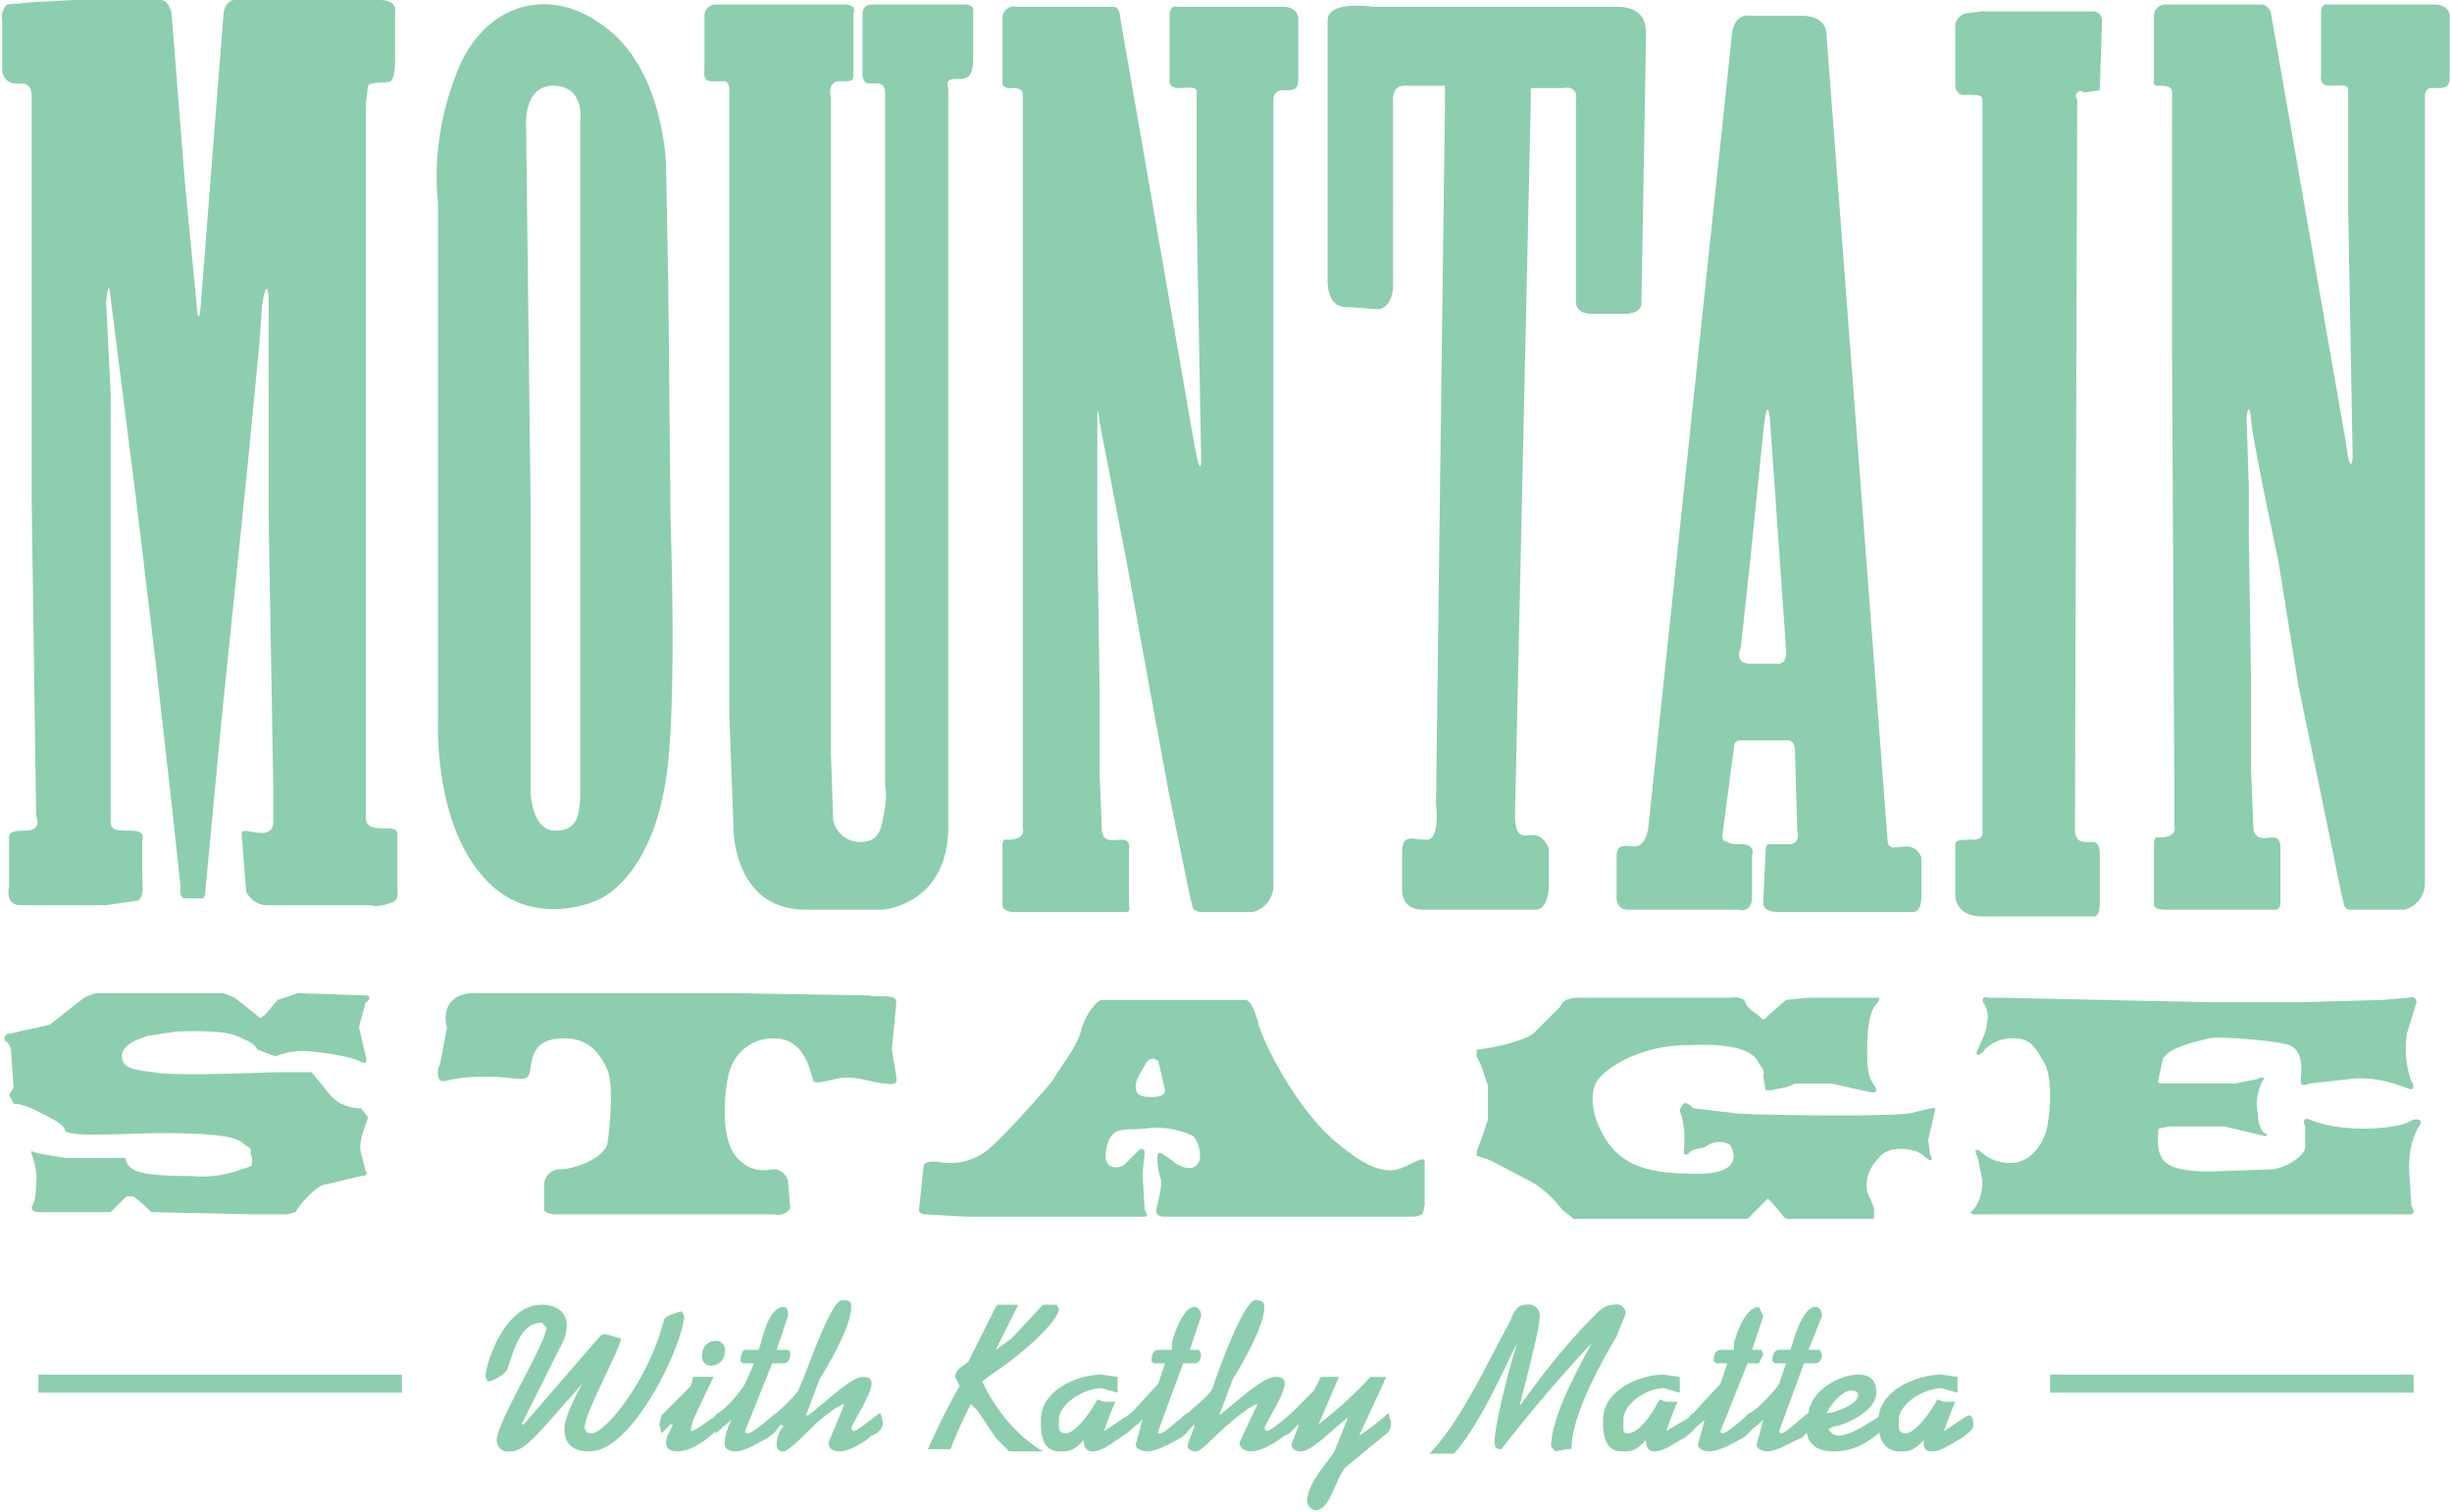 <svg width="1086" height="670" fill="none" xmlns="http://www.w3.org/2000/svg">
  <path d="M231 631h1l32-37c2-2 2-3 4-3l7 2c0 4-16 33-16 39 0 2 1 3 3 3 6 0 25-23 32-50 0-2 7-4 8-4l1 2c0 11-22 60-42 60-7 0-11-3-11-10 0-5 5-15 8-20-19 21-25 30-32 30a5 5 0 0 1-6-5c0-8 22-43 22-50l-2-2c-7 0-11 6-15 20-1 3-7 6-9 6l-1-2c0-5 8-32 25-32 6 0 11 3 11 9 0 3-1 7-3 10l-17 34Zm85-21-9 19-1 4v1c2 0 8-5 10-6l2-2 1 4-2 4c-2 2-10 9-17 9-3 0-5-1-5-4s2-5 3-8h-1l-4 4-1-4 1-4 13-13 1-4h9Zm5-11a6 6 0 0 1-6 6 4 4 0 0 1-4-5 6 6 0 0 1 6-6 4 4 0 0 1 4 5Z" fill="#8DCEAE"/>
  <path d="m336 598 1-3c1-4 4-16 10-16 2 0 2 2 2 4l-5 15h4c1 0 2 0 2 2s-1 4-3 4h-5l-12 30a1 1 0 0 0 1 1c3 0 12-9 13-9l1 4c0 3-1 4-5 7-2 1-10 6-14 6-3 0-5-1-5-3 0-4 1-7 3-11l-7 6-1-4a5 5 0 0 1 2-5c4-2 11-11 12-13l4-9h-5l-1-1c0-3 1-5 2-5h6Z" fill="#8DCEAE"/>
  <path d="M357 627h1c8-6 19-17 24-17 3 0 4 1 4 3 0 5-9 18-9 20l1 1c2 0 11-8 12-8l1 4c0 3-2 5-5 6-3 3-10 7-14 7-3 0-5-1-5-4l7-17c-1 0-5 2-13 9-6 6-12 12-14 12s-3-1-3-3c0-3 1-6 3-8l-1-1-4 4v-5l1-3c3-3 10-9 11-12 4-9 14-39 19-39 4 0 4 1 4 3 0 8-9 24-14 32l-6 16Zm84-29 7-5 13-14 1-1h6l1 2c0 4-12 17-30 29l-4 3 2 4c5 9 13 20 25 27h-15l-6-6-8-12-3-3-1 2a190 190 0 0 0-8 18h-10a306 306 0 0 1 14-28l-2-4c0-4 6-6 6-7l12-24 1-1h9l-10 20Z" fill="#8DCEAE"/>
  <path d="M494 621a156 156 0 0 0-5 13l9-6 2-1 1 4c0 2 0 3-5 6-3 2-8 6-12 6-3 0-4-2-4-5-3 3-5 5-9 5h-2c-5 0-8-4-8-12v-2c0-13 16-20 27-20l7 1v7l-7-2c-8 0-19 7-19 14v3c0 2 1 3 3 3 4 0 11-9 14-15l3 1h5Z" fill="#8DCEAE"/>
  <path d="M519 598v-3c1-4 5-16 10-16 2 0 3 2 3 4l-5 15h4l1 2c0 2-1 4-3 4h-5l-11 30a1 1 0 0 0 0 1 1 1 0 0 0 1 0c2 0 11-9 12-9l1 4c0 3 0 4-4 7-2 1-10 6-15 6-2 0-5-1-5-3l3-11-7 6v-4a4 4 0 0 1 2-5l12-13 3-9h-5l-1-1c0-3 1-5 3-5h6Z" fill="#8DCEAE"/>
  <path d="M540 627c8-6 19-17 25-17 3 0 4 1 4 3 0 5-9 18-9 20l1 1c2 0 11-8 11-8l1 4c0 3-1 5-4 6-4 3-10 7-15 7-2 0-5-1-5-4l8-17c-1 0-5 2-13 9-7 6-12 12-14 12-3 0-4-1-4-3l3-8v-1l-4 4-1-5 1-3c3-3 11-9 12-12 3-9 14-39 19-39 3 0 4 1 4 3 0 8-9 24-14 32l-6 16Z" fill="#8DCEAE"/>
  <path d="m614 610-12 26a119 119 0 0 0 13-10l1 4a6 6 0 0 1-3 6l-17 14c-4 4-7 19-13 19a4 4 0 0 1-4-4c0-8 9-17 12-22l6-15c-9 7-16 15-21 15-2 0-4-1-4-3l3-8v-1l-4 4-1-5 1-3 11-11 3-6h8l-9 21a185 185 0 0 0 23-21h7Zm19 34c14-14 26-41 35-57 2-4 3-9 8-9a5 5 0 0 1 6 5c0 5-5 24-9 40 10-14 21-28 33-40 3-3 5-5 9-5a4 4 0 0 1 5 4l-4 10c-7 12-20 35-20 50h-2l-5 1-2-2c0-13 11-33 18-46a663 663 0 0 0-40 47c-3 0-3-1-3-4 0-6 6-31 10-43-5 9-15 34-28 49h-11Zm110-23a159 159 0 0 0-5 13l10-6 2-1 1 4c0 2-1 3-5 6-4 2-9 6-13 6-3 0-4-2-4-5-3 3-5 5-9 5h-2c-5 0-8-4-8-12v-2c0-13 16-20 27-20l7 1v7l-7-2c-8 0-18 7-18 14v3c0 2 0 3 2 3 5 0 11-9 14-15l3 1h5Z" fill="#8DCEAE"/>
  <path d="M768 598v-3c1-4 5-16 11-16l2 4-5 15h4l1 2-2 4h-5l-12 30a1 1 0 0 0 1 1c2 0 12-9 12-9l1 4c0 3 0 4-4 7-2 1-10 6-15 6-2 0-5-1-5-3l3-11-7 6v-4a4 4 0 0 1 2-5l12-13 3-9h-5l-1-1c0-3 1-5 3-5h6Z" fill="#8DCEAE"/>
  <path d="m793 598 1-3c1-4 5-16 10-16 2 0 3 2 3 4l-6 15h5l1 2c0 2-1 4-3 4h-5l-11 30a1 1 0 0 0 1 1c2 0 11-9 12-9l1 4c0 3-1 4-4 7-3 1-11 6-15 6-2 0-5-1-5-3l3-11-7 6-1-4a4 4 0 0 1 2-5c4-2 12-11 13-13l3-9h-5l-1-1c0-3 1-5 3-5h5Z" fill="#8DCEAE"/>
  <path d="M801 627c0-10 13-18 22-18 5 0 8 2 8 8 0 9-16 15-19 15l-2 1c0 1 2 3 4 3 6 0 14-6 16-7l3-2 1 3a6 6 0 0 1-2 5c-6 5-12 8-20 8-7 0-12-3-12-11l1-5Zm19-11c-4 0-9 6-11 10 4 0 14-4 14-8 0-1-1-2-3-2Z" fill="#8DCEAE"/>
  <path d="M866 621a165 165 0 0 0-5 13l9-6 2-1c1 0 2 1 2 4 0 2-1 3-5 6-4 2-9 6-13 6s-4-2-4-5c-3 3-5 5-9 5h-2c-5 0-9-4-9-12v-2c0-13 17-20 28-20l7 1v7l-7-2c-8 0-19 7-19 14v3c0 2 1 3 3 3 4 0 11-9 14-15l3 1h5ZM1 9v22a6 6 0 0 0 6 6c3 0 7-1 7 6v177l2 141c0 1 3 7-5 7s-7 2-7 5v20s-2 8 5 8h38l14-2c3-2 2-5 2-13v-14s2-4-5-4c-6 0-9 0-9-4V174l-2-40s1-13 2-2l11 87 9 75 7 62 4 37s-1 5 2 5h7s2 1 2-4l7-74 12-117 5-52 1-15s2-15 3-4v99l2 116v18s0 4-5 4-8-2-9 0l2 26a11 11 0 0 0 8 6h47c3 1 6 0 9-1 4-1 3-4 3-9v-21s1-3-4-3c-6 0-10 0-10-5V46l1-8c1-2 8-1 10-2 1-1 2-3 2-10V5s1-5-7-5h-63s-5-1-6 6L89 134s-1 14-2 0l-5-52-6-76s-1-6-5-6H33L14 1 3 2a8 8 0 0 0-2 7Zm296 222-1-103-1-55s-1-42-27-61c-26-20-55-9-66 21-7 18-10 38-8 57v229s-2 42 18 67c19 25 48 16 56 11s22-19 27-52c5-32 2-114 2-114ZM257 53v296c0 12-1 19-11 19-11 0-11-18-11-18V223l-2-168s-1-17 12-17c14 0 12 15 12 15Zm55-46v24s-1 5 3 5h5s3-1 3 4v277l2 53c1 10 6 33 32 33h34s29-2 29-37V39s-2-4 3-4 8 0 8-9V5s1-3-4-3h-41s-4 0-4 4v27s0 4 3 4 7-1 7 4v307c1 5 0 10-1 15-1 6-3 10-10 10a12 12 0 0 1-12-10l-1-30V43s-2-7 4-7 6 0 6-4V6s2-4-4-4h-57a5 5 0 0 0-5 5Zm141 49v311s2 5-7 5c0 0-2-1-2 3v26s0 3 5 3h50s2 0 1-3v-25s1-4-3-4c-3 0-9 2-9-5l-1-25v-38l-1-66v-52s0-9 1 1l12 62 10 55 9 49 9 44 1 4s0 3 4 3h23a12 12 0 0 0 9-12V44a4 4 0 0 1 4-4c5 0 7 0 7-5V8s0-5-7-5h-47s-3-1-3 4v28s-1 4 4 4 8-1 8 2v52l2 111s0 9-3-7L496 7s0-4-3-4h-43a5 5 0 0 0-6 5v29s0 2 3 2 6 0 6 3v14ZM99 440H43s-5 1-7 3l-14 11-18 4c-2 0-2 2-2 3 0 0 3 1 3 6l1 15-2 3 2 4c4 0 8 2 12 4 6 3 10 5 11 8 2 3 29 1 41 1 11 0 32 0 37 4s4 2 4 5c1 3 1 6-1 6-8 3-16 5-25 4-16 0-23-1-26-3-4-2-3-6-4-5H29l-12-2-3-1c-1 0 3 7 2 14 0 3 0 7-2 11 0 1 1 2 3 2h32l6-6 1-1h3a71 71 0 0 1 8 7l47 1h13l4-1c0-1 7-10 12-12l17-4c2 0 3-1 2-2l-2-8c-1-3 0-7 1-10l2-6-3-4c-1 0-8 0-13-5l-9-11h-15c-3 0-47 2-55 0-9-1-14-2-14-7 0-6 9-8 11-9l13-2c3 0 20-1 27 2s8 4 9 6l8 3c5-2 11-3 17-2 11 1 18 3 20 4s4 2 3-2l-3-13 3-11c1 0 3-3 0-3l-30-1-9 3-6 7c-1 0-1 2-3 0l-10-8-5-2ZM962 55v100l1 193v18s2 5-7 5c0 0-2-1-2 3v27s0 2 5 2h49s2 0 2-3v-25s0-4-3-4-9 2-9-5l-1-25v-38l-1-66v-22l-1-30s1-9 2 1c1 11 12 62 12 62l9 56 10 48 9 44 1 4s0 3 3 3h24a12 12 0 0 0 9-12V42a4 4 0 0 1 2-3h2c5 0 7 0 7-5V7s0-5-7-5h-47s-3-1-3 4v28s-1 4 4 4 8-1 8 2v52l2 111s-1 9-3-7L1006 7s0-4-4-5h-43a5 5 0 0 0-5 5v29s-1 2 2 2 6 0 6 3v14ZM640 44l-4 312s2 16-4 16c-7 0-11-3-11 6v17s0 8 9 8h50s6 1 6-12v-15s-2-6-7-6c-4 0-8 2-8-9l7-317v-5h15a4 4 0 0 1 5 5v89s-1 6 7 6h13s9 1 9-5l2-117c0-4 1-14-13-14H608s-20-3-20 6v114s-1 13 8 13l15 1s6-1 6-11V45s-1-7 5-7h18v6Zm205 331c-5 0-9 2-9-3L809 16s1-9-11-9h-21c-2 0-9-2-10 9l-37 351s-1 8-6 8c-4 0-8-2-8 5v16s-1 7 5 7h49s6 2 6-6v-18s2-5-5-5c-6 0-6-1-5-1-1 0-4 0-3-4l5-38a3 3 0 0 1 2-3h21s4-1 4 5l1 35s2 6-4 6h-8s-2-1-2 3l-1 22c0 1-1 5 7 5h59s4 1 4-7v-17a7 7 0 0 0-6-5Zm-58-81h-12c-6 0-5-5-4-7l4-37 6-59c2-19 3-4 3-4l7 100c1 8-4 7-4 7Zm91-244v318s1 4-4 4-8 0-8 2v23s0 9 12 9h49s3 1 3-6v-22s0-5-3-5c-4 0-8 1-8-6l1-323a2 2 0 0 1 3-3l7-1 1-31a4 4 0 0 0-4-4h-49l-8 1c-2 1-4 3-4 5v27a4 4 0 0 0 5 4c4 0 7 0 7 2v6ZM212 440h114l59 1c3 1 12-1 12 3l-2 21 2 12c0 2 1 4-5 3-5 0-13-4-22-2-8 2-10 2-10 0-1-2-3-18-17-18a20 20 0 0 0-20 15c-1 3-5 25 2 36 7 10 16 7 18 7a7 7 0 0 1 6 5l1 12c0 1-3 4-7 3h-97s-4 0-5-2v-11a7 7 0 0 1 7-7c7 0 19-5 21-11 1-7 3-26 0-33s-8-14-19-14-14 5-15 13-4 4-19 4-17 2-20 2c-2 0-3-4-1-8l3-16c-1-2-3-16 14-15Zm419 94v-19c0-2-1-2-7 1s-13 6-31-9c-19-15-35-48-36-55-2-6-3-8-5-9h-64c-2 0-7 6-9 13-2 8-9 16-13 23-5 6-21 24-28 30a27 27 0 0 1-21 6c-5-1-8 0-8 2l-1 10-1 9c0 1 1 2 3 2l18 1h78c3 0 2-1 1-3l-1-16 1-9c0-2-1-2-2-2l-7 7c-1 1-10 4-8-7s9-8 17-9c7-1 14 0 21 3 3 2 5 11 2 13-2 3-8 1-11-2-3-2-5-4-6-3s0 8 1 11-1 10-2 14c0 3 3 3 3 3h110c7 0 5-3 6-5Zm-115-51c0 2-2 3-6 3-5 0-7-1-7-5 0-3 3-7 4-9s2-3 4-3l2 1 3 13Zm193-41h57s6-1 7 2 5 5 6 6 2 3 4 0l8-7 10-1h30s3-1 0 3c-4 4-4 16-4 21 0 4 0 10 2 13 1 2 4 5 0 5l-18-4h-16c-3 2-7 2-10 3h-3l-1-6c0-2 1-2-2-6-2-4-7-9-31-8-23 0-37 11-40 15-4 5-4 16 4 28 8 11 19 14 40 14 22 0 15-12 14-13a10 10 0 0 0-9 0c-4 3-7 1-9 4-3 2-2-2-2-3v-7l-1-6c0-1-2-3 0-5 1-3 4 0 5 1l17 2c2 1 73 2 80 0 8-2 11-3 10-1l-3 13 1 7c1 1 1 4-3 0-3-3-14-5-19 0s-7 10-6 16l3 7v5h-37a3 3 0 0 1-3-1l-5-6-1-1-1-1-1 1-8 8h-77l-5-4c-4-5-8-9-13-12l-19-10-6-2v-2l2-5 3-9v-15l-3-9-2-4v-3c1 0 17-2 25-7l12-12c1-2 2-4 9-4h9Zm177 0 93 2h40l36-1 12-1a2 2 0 0 1 3 1 2 2 0 0 1 0 2l-4 13a43 43 0 0 0 2 21c1 1 2 5-2 3-8-3-16-5-25-4l-18 2c-3 1-4 1-4-1 0-3 2-13-5-16-6-2-30-4-36-3-7 2-17 4-20 9l-2 9c0 1-1 2 2 2h32l10-2c1-1 4-1 2 1-2 4-3 9-2 14 0 7 3 9 3 9 1 0 2 2-1 1l-17-4h-24l-5 1c0 1-1 8 1 12 2 5 9 7 22 7l28-1c6-1 14-6 14-10v-9c-1-2-1-4 2-3 7 3 16 4 24 4 7 0 16-1 20-3 3-2 6-1 5 1-4 6-5 13-5 20l1 16c1 2 2 4-1 4H875s-4 0-1-2c3-4 4-8 4-13l-2-10c-1-2-2-5 1-3a19 19 0 0 0 16 5c10-2 14-14 14-18 1-4 2-18-1-25-4-7-6-12-14-12a17 17 0 0 0-13 5c-1 2-5 4-3 0 2-5 4-8 4-12 1-3 0-6-1-8-1-1-2-4 2-3h5ZM178 609H17v8h161v-8Zm891 0H908v8h161v-8Z" fill="#8DCEAE"/>
</svg>
